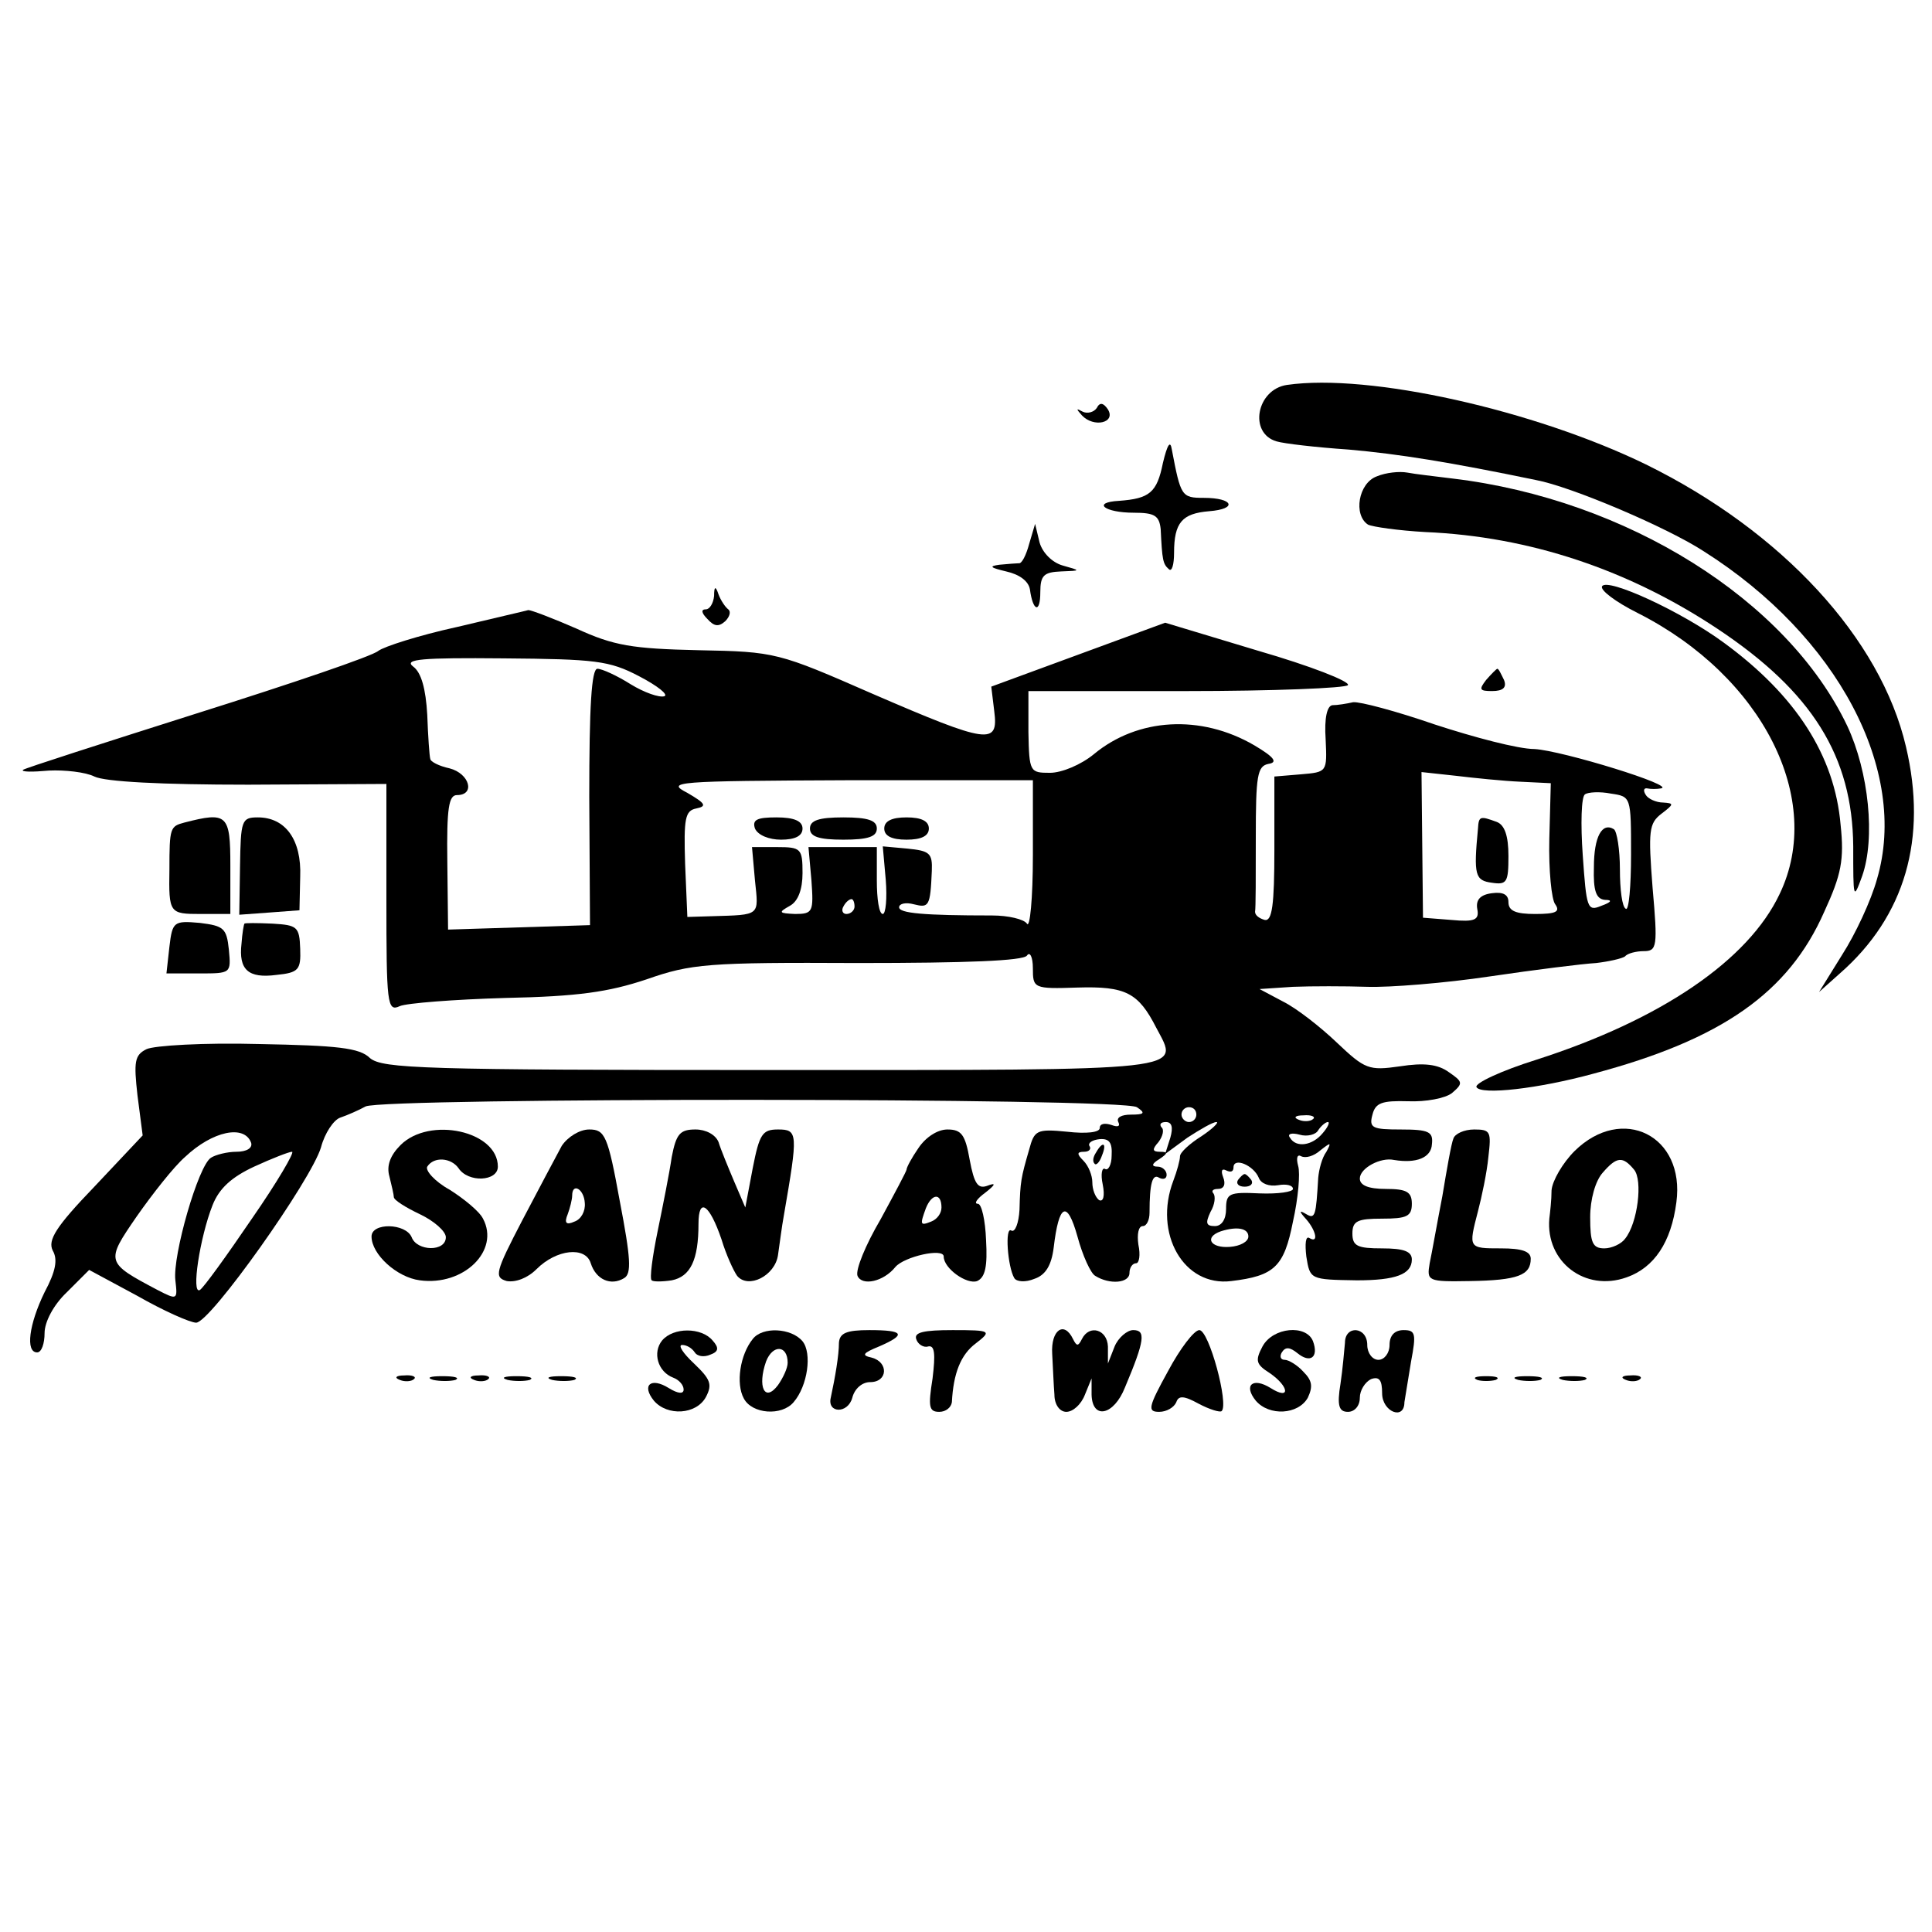 <?xml version="1.0" standalone="no"?>
<!DOCTYPE svg PUBLIC "-//W3C//DTD SVG 20010904//EN"
 "http://www.w3.org/TR/2001/REC-SVG-20010904/DTD/svg10.dtd">
<svg version="1.0" xmlns="http://www.w3.org/2000/svg"
 width="260pt" height="260pt" viewBox="0 0 260 260"
 preserveAspectRatio="xMidYMid meet">
<g transform="translate(0,260) scale(0.1,-0.1)"
fill="#000000" stroke="none">
<path d="M1732 2082 c-41 -6 -52 -65 -14 -76 10 -3 53 -8 97 -11 68 -6 136
-17 252 -41 48 -9 177 -64 226 -96 180 -114 276 -295 233 -441 -8 -29 -29 -74
-47 -102 l-31 -50 28 25 c88 77 118 182 89 305 -34 146 -167 290 -350 380
-150 73 -372 123 -483 107z"/>
<path d="M1476 2051 c-4 -6 -13 -8 -19 -5 -9 5 -9 4 -1 -5 16 -17 46 -10 35 8
-6 9 -11 10 -15 2z"/>
<path d="M1565 1977 c-8 -40 -18 -48 -59 -51 -37 -2 -20 -16 20 -16 28 0 34
-4 36 -22 2 -42 3 -47 11 -54 4 -4 7 6 7 22 0 41 11 53 47 56 39 3 33 18 -7
18 -30 0 -31 2 -43 65 -2 13 -6 7 -12 -18z"/>
<path d="M1853 1959 c-25 -9 -32 -52 -12 -65 6 -3 41 -8 77 -10 141 -6 274
-51 393 -130 128 -85 182 -172 183 -293 0 -71 0 -73 12 -40 18 51 9 140 -20
202 -81 170 -297 305 -531 333 -24 3 -51 6 -61 8 -11 2 -29 0 -41 -5z"/>
<path d="M1385 1868 c-4 -15 -10 -27 -14 -26 -3 0 -15 -1 -26 -2 -15 -2 -12
-4 9 -9 18 -4 30 -13 32 -24 4 -30 14 -33 14 -4 0 23 5 27 28 28 27 1 27 1 2
8 -14 4 -27 17 -31 31 l-6 25 -8 -27z"/>
<path d="M2156 1811 c-3 -5 18 -21 48 -36 168 -85 252 -251 191 -378 -42 -89
-159 -169 -327 -223 -48 -15 -84 -32 -81 -37 6 -11 84 -2 157 18 173 46 263
109 311 218 23 50 27 70 22 117 -8 93 -60 174 -157 245 -57 42 -157 88 -164
76z"/>
<path d="M961 1798 c-1 -10 -6 -18 -11 -18 -7 0 -6 -5 2 -13 9 -10 15 -11 24
-3 6 6 8 13 4 16 -4 3 -10 12 -13 20 -4 12 -6 11 -6 -2z"/>
<path d="M614 1756 c-50 -11 -97 -26 -105 -32 -8 -7 -117 -44 -244 -84 -126
-40 -232 -74 -234 -76 -3 -3 13 -3 35 -1 21 1 49 -2 61 -8 14 -7 90 -11 207
-11 l186 1 0 -154 c0 -142 1 -153 18 -145 9 4 73 9 142 11 98 2 139 8 190 25
60 21 82 23 285 22 146 0 222 3 227 10 4 6 8 -2 8 -17 0 -27 1 -28 60 -26 65
2 82 -7 106 -54 31 -59 53 -57 -517 -57 -470 0 -524 2 -541 16 -14 14 -44 17
-150 19 -73 2 -141 -2 -151 -7 -16 -8 -17 -17 -12 -62 l7 -54 -65 -69 c-52
-54 -63 -72 -56 -86 7 -12 4 -28 -11 -56 -21 -43 -26 -81 -10 -81 6 0 10 12
10 26 0 15 12 38 30 55 l30 30 65 -35 c35 -20 71 -36 79 -36 19 0 155 192 168
236 5 19 17 37 26 40 9 3 25 10 34 15 24 12 1018 12 1038 -1 12 -8 10 -10 -8
-10 -13 0 -20 -4 -17 -10 3 -6 -1 -7 -9 -4 -9 3 -16 2 -16 -4 0 -6 -18 -8 -44
-5 -41 4 -44 2 -51 -24 -11 -38 -12 -43 -13 -81 -1 -18 -6 -31 -11 -28 -9 6
-5 -49 4 -64 3 -5 15 -6 27 -1 15 5 23 18 26 42 7 59 18 65 32 15 7 -26 18
-50 24 -53 19 -12 46 -10 46 4 0 7 4 13 9 13 4 0 6 11 3 25 -2 14 0 25 6 25 5
0 9 8 9 18 0 40 4 53 13 47 6 -3 10 -1 10 4 0 6 -6 11 -12 11 -9 0 -8 4 2 10
12 8 12 10 1 10 -10 0 -11 3 -2 13 6 8 8 17 4 20 -3 4 -1 7 6 7 8 0 10 -7 6
-21 l-7 -22 30 22 c17 11 34 21 39 21 4 0 -5 -9 -20 -19 -16 -10 -29 -22 -29
-27 0 -5 -4 -20 -9 -33 -27 -71 14 -143 78 -135 58 7 71 19 83 80 7 31 10 65
7 75 -3 11 -1 16 4 13 6 -3 17 0 26 8 14 11 15 11 8 -2 -6 -8 -10 -24 -11 -35
-3 -51 -4 -56 -16 -49 -10 6 -10 4 0 -7 13 -15 17 -33 4 -25 -5 3 -6 -8 -4
-25 5 -31 5 -31 68 -32 52 0 74 8 74 28 0 11 -11 15 -40 15 -33 0 -40 3 -40
20 0 17 7 20 40 20 33 0 40 3 40 20 0 16 -7 20 -35 20 -24 0 -35 5 -35 14 0
14 28 29 46 25 30 -5 50 3 51 21 2 17 -4 20 -42 20 -38 0 -43 2 -38 20 4 16
13 19 48 18 24 -1 50 4 59 11 15 13 15 15 -4 28 -15 11 -34 13 -66 8 -42 -6
-47 -4 -85 32 -22 21 -54 46 -72 55 l-32 17 45 3 c25 1 70 1 100 0 30 -1 105
5 165 14 61 9 125 17 143 18 17 2 35 6 39 9 3 4 15 7 25 7 18 0 19 6 12 85 -6
77 -5 87 12 100 17 13 17 14 2 15 -9 0 -20 5 -23 10 -4 6 -3 10 2 9 4 -1 13
-1 18 0 23 3 -133 51 -170 53 -22 0 -82 16 -134 33 -52 18 -101 31 -110 30 -9
-2 -21 -4 -28 -4 -7 -1 -11 -17 -9 -46 2 -44 2 -44 -33 -47 l-36 -3 0 -98 c0
-75 -3 -97 -13 -95 -7 2 -13 6 -13 11 1 4 1 49 1 101 0 82 2 95 17 98 13 2 8
9 -19 25 -72 42 -157 37 -216 -12 -17 -14 -43 -25 -59 -25 -27 0 -28 1 -29 55
l0 55 212 0 c117 0 215 4 218 8 3 5 -51 26 -120 46 l-126 38 -117 -43 -117
-43 4 -33 c6 -46 -8 -44 -163 23 -128 56 -131 57 -235 59 -89 2 -114 6 -164
29 -32 14 -61 25 -65 25 -3 -1 -47 -11 -97 -23z m246 -66 c25 -13 40 -25 34
-27 -7 -2 -27 5 -45 16 -19 12 -39 21 -45 21 -8 0 -11 -51 -11 -172 l1 -173
-95 -3 -96 -3 -1 91 c-1 73 2 90 13 90 25 0 17 29 -10 36 -14 3 -26 9 -26 13
-1 3 -3 30 -4 59 -2 35 -8 57 -19 65 -13 10 12 12 121 11 124 -1 143 -3 183
-24z m1186 -142 l41 -2 -2 -75 c-1 -42 3 -82 8 -88 7 -10 1 -13 -27 -13 -26 0
-36 4 -36 16 0 10 -7 14 -22 12 -16 -2 -22 -9 -20 -21 3 -15 -3 -18 -35 -15
l-38 3 -1 98 -1 98 46 -5 c25 -3 64 -7 87 -8z m-656 -100 c0 -57 -4 -98 -8
-91 -4 6 -25 11 -47 11 -92 0 -125 3 -125 11 0 5 9 7 20 4 20 -5 22 -3 24 45
1 24 -3 27 -33 30 l-33 3 4 -45 c2 -25 0 -46 -4 -46 -5 0 -8 20 -8 45 l0 45
-46 0 -46 0 4 -45 c3 -42 2 -45 -22 -45 -22 1 -23 2 -7 11 11 6 17 22 17 44 0
33 -2 35 -34 35 l-34 0 4 -45 c5 -48 8 -46 -58 -48 l-33 -1 -3 71 c-2 62 0 72
15 75 15 3 12 7 -12 21 -29 15 -19 16 218 17 l247 0 0 -102z m805 2 c0 -43 -3
-76 -7 -73 -5 2 -8 26 -8 53 0 27 -4 51 -8 54 -16 10 -27 -10 -27 -51 -1 -32
3 -43 15 -44 10 0 9 -3 -5 -8 -19 -8 -20 -3 -25 68 -3 42 -2 79 3 82 4 3 20 4
35 1 27 -4 27 -4 27 -82z m-1045 -70 c0 -5 -5 -10 -11 -10 -5 0 -7 5 -4 10 3
6 8 10 11 10 2 0 4 -4 4 -10z m460 -280 c0 -5 -4 -10 -10 -10 -5 0 -10 5 -10
10 0 6 5 10 10 10 6 0 10 -4 10 -10z m157 -6 c-3 -3 -12 -4 -19 -1 -8 3 -5 6
6 6 11 1 17 -2 13 -5z m13 -19 c-14 -17 -36 -20 -44 -6 -4 5 2 7 13 4 10 -3
22 0 25 6 4 6 10 11 13 11 3 0 0 -7 -7 -15z m-1442 -13 c2 -7 -6 -12 -20 -12
-12 0 -28 -4 -34 -8 -17 -10 -52 -132 -48 -165 3 -26 3 -27 -24 -13 -70 37
-70 38 -28 99 21 30 50 67 65 80 37 35 80 44 89 19z m1158 -17 c0 -13 -5 -21
-9 -18 -4 2 -6 -7 -3 -21 3 -15 1 -24 -5 -21 -5 4 -9 14 -9 24 0 9 -5 22 -12
29 -9 9 -9 12 1 12 7 0 10 4 7 8 -2 4 4 8 14 9 13 1 17 -5 16 -22z m-1157 -85
c-34 -50 -65 -93 -70 -96 -12 -7 0 71 17 114 9 23 26 38 56 52 24 11 47 20 51
20 4 0 -20 -41 -54 -90z m1355 55 c3 -8 14 -12 26 -10 11 2 20 0 20 -5 0 -4
-20 -7 -45 -6 -41 2 -45 0 -45 -21 0 -14 -6 -23 -15 -23 -12 0 -13 4 -6 19 6
10 7 21 4 25 -3 3 -1 6 6 6 8 0 11 6 7 16 -3 8 -2 12 4 9 6 -3 10 -2 10 4 0
14 27 3 34 -14z m-14 -79 c0 -7 -11 -13 -25 -14 -26 -2 -35 13 -12 21 22 7 37
4 37 -7z"/>
<path d="M1989 1485 c-6 -63 -4 -70 19 -73 20 -3 22 1 22 36 0 27 -5 42 -16
46 -22 8 -24 8 -25 -9z"/>
<path d="M1016 1485 c4 -9 19 -15 35 -15 19 0 29 5 29 15 0 10 -11 15 -35 15
-26 0 -33 -3 -29 -15z"/>
<path d="M1090 1485 c0 -11 12 -15 45 -15 33 0 45 4 45 15 0 11 -12 15 -45 15
-33 0 -45 -4 -45 -15z"/>
<path d="M1190 1485 c0 -10 10 -15 30 -15 20 0 30 5 30 15 0 10 -10 15 -30 15
-20 0 -30 -5 -30 -15z"/>
<path d="M1475 1049 c-4 -6 -5 -12 -2 -15 2 -3 7 2 10 11 7 17 1 20 -8 4z"/>
<path d="M1666 1012 c-3 -5 1 -9 9 -9 8 0 12 4 9 9 -3 4 -7 8 -9 8 -2 0 -6 -4
-9 -8z"/>
<path d="M2000 1685 c-10 -13 -9 -15 8 -15 15 0 20 5 16 15 -4 8 -7 15 -9 15
-1 0 -8 -7 -15 -15z"/>
<path d="M248 1493 c-19 -5 -20 -7 -20 -63 -1 -59 0 -60 42 -60 l40 0 0 65 c0
69 -4 73 -62 58z"/>
<path d="M323 1434 l-1 -65 41 3 40 3 1 45 c2 50 -20 80 -57 80 -22 0 -23 -4
-24 -66z"/>
<path d="M228 1326 l-4 -36 44 0 c43 0 43 0 40 32 -3 29 -7 32 -39 36 -35 3
-37 2 -41 -32z"/>
<path d="M329 1357 c-1 -1 -3 -13 -4 -27 -4 -35 9 -47 47 -42 30 3 33 7 32 35
-1 30 -4 32 -37 34 -21 1 -38 1 -38 0z"/>
<path d="M539 1059 c-14 -14 -19 -28 -15 -42 3 -12 6 -25 6 -28 0 -4 16 -14
35 -23 19 -9 35 -23 35 -31 0 -20 -39 -19 -46 0 -8 19 -54 20 -54 1 0 -24 34
-55 65 -59 59 -8 108 40 85 83 -5 10 -26 27 -45 39 -20 11 -33 26 -30 31 9 14
32 12 42 -2 13 -20 53 -18 53 2 0 48 -92 68 -131 29z"/>
<path d="M756 1058 c-7 -13 -31 -58 -53 -100 -37 -71 -38 -77 -21 -82 12 -2
28 4 40 16 27 27 66 31 73 8 7 -22 27 -31 45 -20 10 6 9 26 -6 104 -16 88 -20
96 -41 96 -13 0 -29 -10 -37 -22z m31 -77 c1 -11 -5 -22 -14 -25 -11 -5 -14
-2 -9 10 3 8 6 20 6 25 0 18 16 9 17 -10z"/>
<path d="M904 1043 c-3 -21 -12 -66 -19 -100 -7 -34 -11 -64 -8 -66 2 -2 14
-2 27 0 25 5 36 27 36 76 0 37 15 26 31 -21 6 -20 16 -42 21 -49 15 -18 51 0
55 28 2 13 5 38 8 54 19 110 19 115 -8 115 -21 0 -25 -6 -34 -52 l-10 -53 -15
35 c-8 19 -18 43 -21 53 -4 10 -17 17 -31 17 -21 0 -26 -6 -32 -37z"/>
<path d="M1236 1055 c-9 -13 -16 -26 -16 -29 0 -2 -16 -32 -35 -67 -20 -34
-34 -68 -31 -76 6 -14 35 -8 51 12 12 14 65 26 65 14 0 -16 31 -38 45 -33 11
5 14 20 12 55 -1 27 -6 49 -11 49 -6 0 -1 7 10 15 14 11 15 14 2 9 -12 -4 -17
3 -23 35 -6 34 -11 41 -30 41 -13 0 -29 -10 -39 -25z m31 -80 c0 -8 -6 -16
-14 -19 -15 -6 -15 -4 -7 18 8 20 21 21 21 1z"/>
<path d="M1956 1068 c-3 -7 -9 -42 -15 -78 -7 -36 -14 -76 -17 -90 -4 -24 -3
-25 54 -24 65 1 82 8 82 30 0 10 -12 14 -40 14 -44 0 -44 0 -31 50 5 19 12 52
14 73 4 34 3 37 -19 37 -14 0 -26 -6 -28 -12z"/>
<path d="M2119 1051 c-16 -16 -30 -40 -31 -53 0 -13 -2 -30 -3 -38 -5 -58 48
-99 104 -79 37 13 60 47 67 101 12 90 -73 132 -137 69z m80 -25 c12 -14 5 -72
-12 -93 -5 -7 -18 -13 -28 -13 -16 0 -19 8 -19 42 0 24 7 49 17 60 19 22 27
22 42 4z"/>
<path d="M891 796 c-13 -16 -6 -42 15 -50 8 -3 14 -10 14 -16 0 -6 -7 -6 -20
2 -24 15 -37 4 -20 -17 18 -21 57 -19 70 5 9 17 6 24 -16 45 -15 14 -22 25
-16 25 6 0 13 -4 17 -10 3 -5 12 -7 21 -3 11 4 12 9 3 19 -15 18 -53 18 -68 0z"/>
<path d="M1013 798 c-17 -21 -23 -60 -12 -80 11 -21 51 -24 67 -5 19 22 25 66
12 82 -15 18 -54 20 -67 3z m47 -32 c0 -7 -6 -20 -13 -30 -18 -24 -28 -2 -16
32 9 23 29 22 29 -2z"/>
<path d="M1129 793 c0 -17 -5 -46 -11 -74 -5 -21 23 -22 29 0 3 12 13 21 24
21 24 0 25 27 2 33 -14 3 -12 6 10 15 37 16 34 22 -13 22 -31 0 -40 -4 -41
-17z"/>
<path d="M1233 798 c2 -7 10 -12 16 -10 9 2 10 -10 6 -43 -6 -38 -5 -45 9 -45
9 0 16 6 17 13 2 39 12 64 32 79 22 17 21 18 -31 18 -39 0 -52 -3 -49 -12z"/>
<path d="M1416 778 c1 -18 2 -43 3 -55 0 -13 7 -23 16 -23 9 0 20 10 25 23 l9
22 0 -22 c1 -34 30 -28 45 10 27 64 28 77 11 77 -8 0 -20 -10 -25 -22 l-9 -23
0 23 c-1 23 -25 30 -35 10 -5 -10 -7 -10 -12 0 -12 25 -30 12 -28 -20z"/>
<path d="M1572 755 c-27 -49 -28 -55 -12 -55 10 0 20 6 23 13 3 9 10 9 30 -2
15 -8 29 -12 31 -10 10 9 -17 109 -30 109 -7 0 -26 -25 -42 -55z"/>
<path d="M1699 788 c-10 -19 -9 -24 10 -36 26 -18 28 -37 1 -20 -24 15 -37 4
-20 -17 18 -21 57 -19 70 4 7 15 6 23 -6 35 -8 9 -20 16 -25 16 -6 0 -7 5 -4
10 5 8 11 7 21 -1 17 -14 29 -6 21 16 -9 23 -54 19 -68 -7z"/>
<path d="M1810 793 c-1 -10 -3 -35 -6 -55 -5 -30 -2 -38 10 -38 9 0 16 8 16
19 0 10 7 21 15 25 11 4 15 -1 15 -19 0 -25 30 -37 30 -12 1 6 5 31 9 55 7 37
6 42 -10 42 -12 0 -19 -7 -19 -20 0 -11 -7 -20 -15 -20 -8 0 -15 9 -15 20 0
25 -30 27 -30 3z"/>
<path d="M538 743 c7 -3 16 -2 19 1 4 3 -2 6 -13 5 -11 0 -14 -3 -6 -6z"/>
<path d="M583 743 c9 -2 23 -2 30 0 6 3 -1 5 -18 5 -16 0 -22 -2 -12 -5z"/>
<path d="M638 743 c7 -3 16 -2 19 1 4 3 -2 6 -13 5 -11 0 -14 -3 -6 -6z"/>
<path d="M683 743 c9 -2 23 -2 30 0 6 3 -1 5 -18 5 -16 0 -22 -2 -12 -5z"/>
<path d="M743 743 c9 -2 23 -2 30 0 6 3 -1 5 -18 5 -16 0 -22 -2 -12 -5z"/>
<path d="M1988 743 c6 -2 18 -2 25 0 6 3 1 5 -13 5 -14 0 -19 -2 -12 -5z"/>
<path d="M2043 743 c9 -2 23 -2 30 0 6 3 -1 5 -18 5 -16 0 -22 -2 -12 -5z"/>
<path d="M2103 743 c9 -2 23 -2 30 0 6 3 -1 5 -18 5 -16 0 -22 -2 -12 -5z"/>
<path d="M2188 743 c7 -3 16 -2 19 1 4 3 -2 6 -13 5 -11 0 -14 -3 -6 -6z"/>
</g>
</svg>
